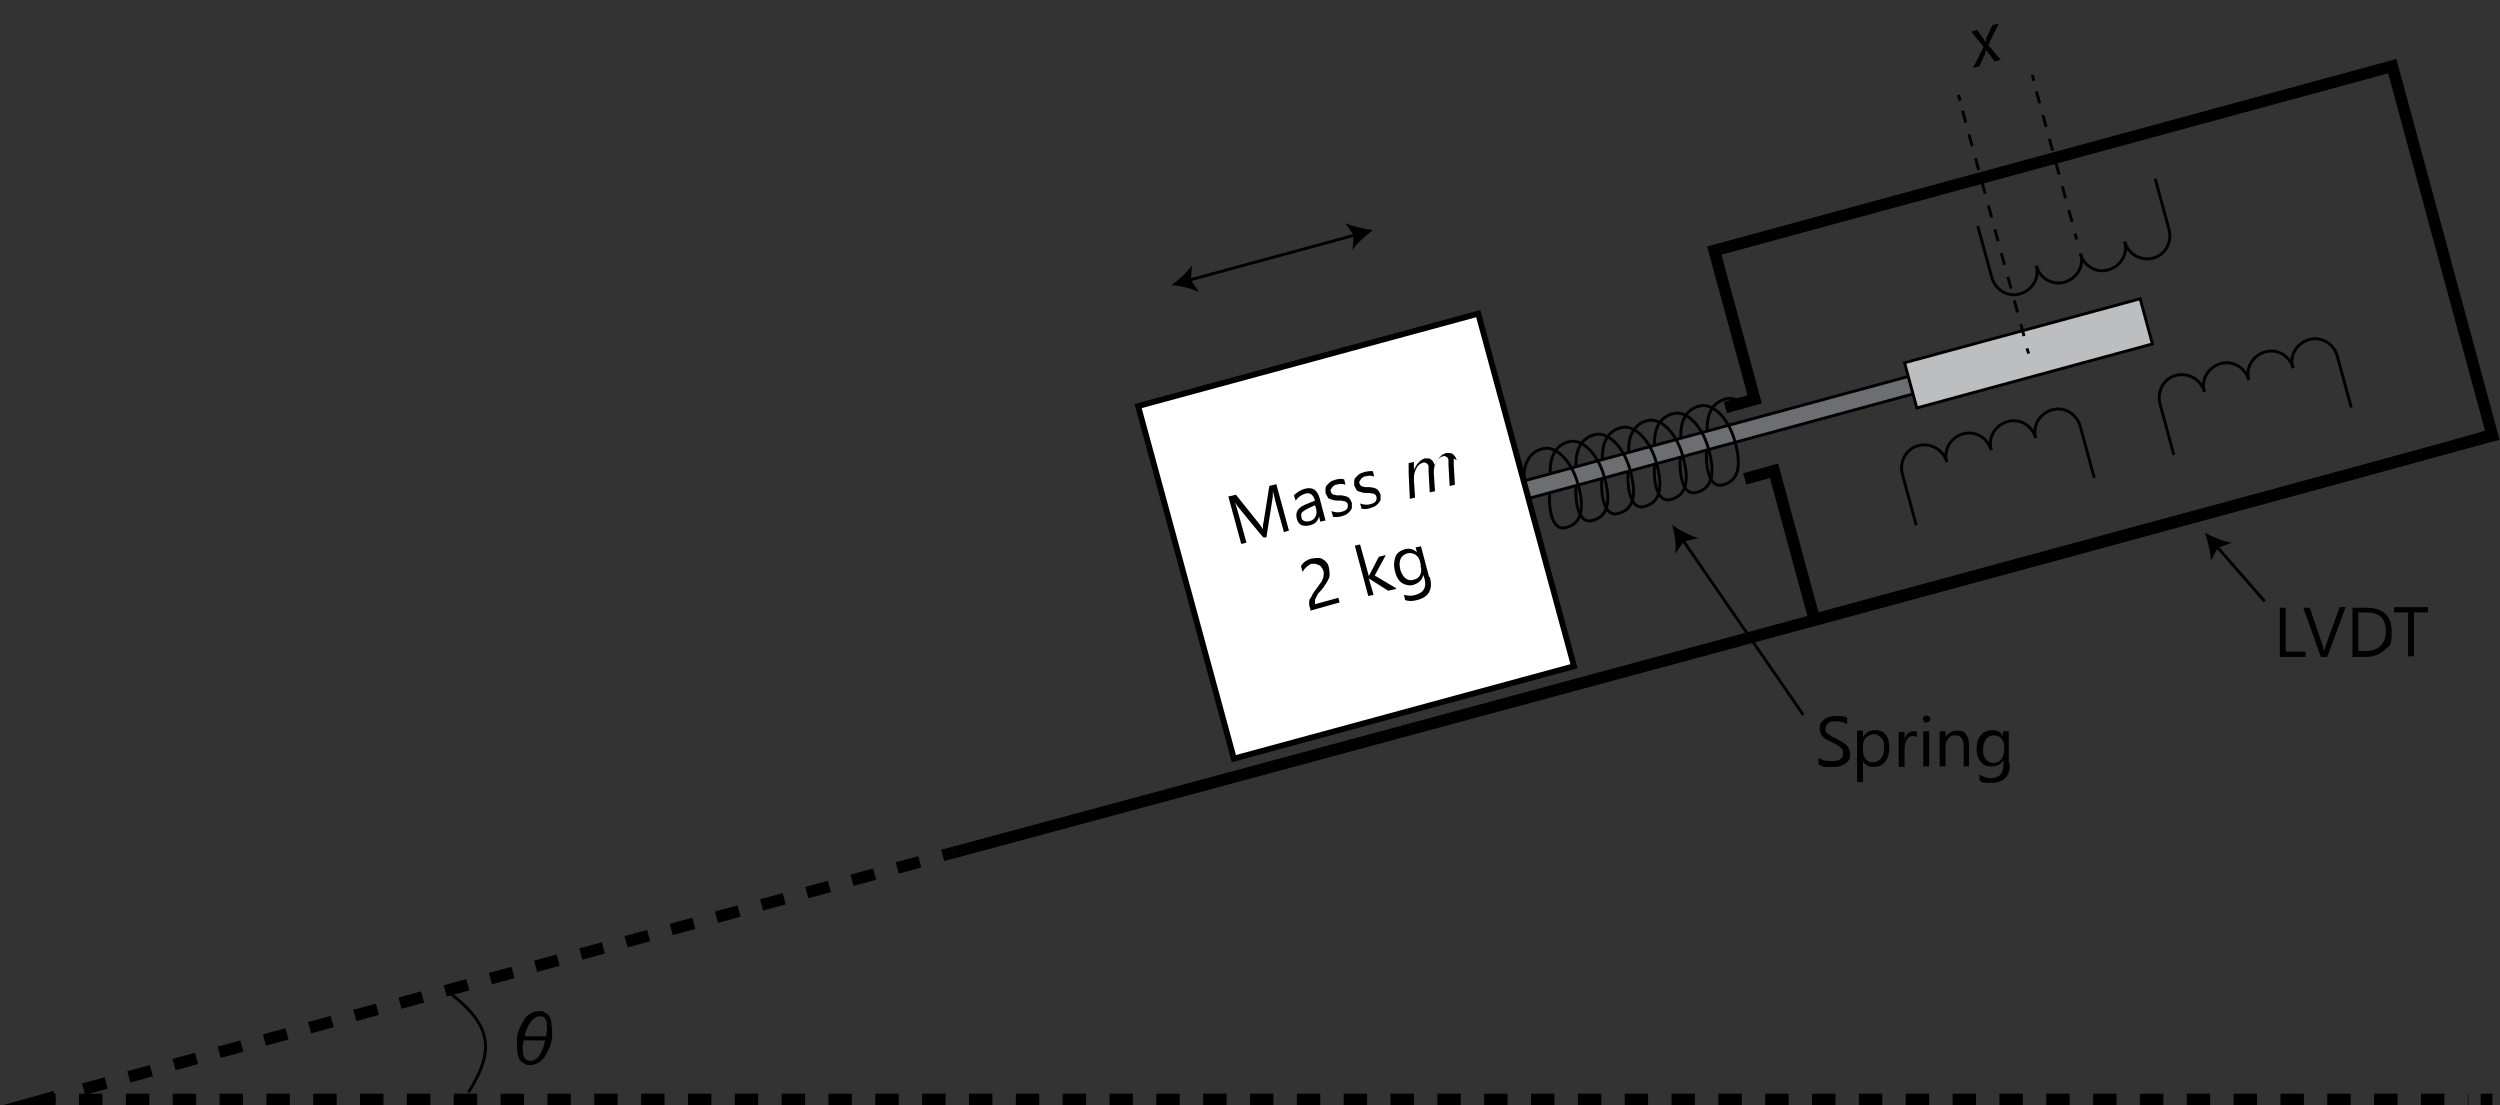 <?xml version="1.0" encoding="UTF-8"?>
<svg id="Layer_1" xmlns="http://www.w3.org/2000/svg" width="427" height="188.8" version="1.1" viewBox="0 0 427 188.8">
  <rect x="0" y="0" width="427" height="188.8" fill="#333333" stroke="none"/>
  <!-- Generator: Adobe Illustrator 29.1.0, SVG Export Plug-In . SVG Version: 2.1.0 Build 142)  -->
  <defs>
    <style>
      .st0, .st1, .st2, .st3, .st4, .st5, .st6, .st7, .st8, .st9 {
        stroke: #000;
      }

      .st0, .st1, .st3, .st4, .st5, .st6, .st7 {
        stroke-miterlimit: 10;
      }

      .st0, .st3, .st10, .st4, .st5, .st6, .st7 {
        fill: none;
      }

      .st0, .st6, .st7 {
        stroke-width: .5px;
      }

      .st1 {
        stroke-dasharray: 4;
      }

      .st1, .st2 {
        fill: #fff;
      }

      .st2 {
        stroke-width: 1px;
      }

      .st2, .st8, .st9 {
        stroke-miterlimit: 10;
      }

      .st3 {
        stroke-dasharray: 4 4;
      }

      .st3, .st4, .st5 {
        stroke-width: 2px;
      }

      .st4 {
        stroke-dasharray: 4 4;
      }

      .st6 {
        stroke-dasharray: 2.1 2.1;
      }

      .st7 {
        stroke-dasharray: 2.1 2.1;
      }

      .st8 {
        fill: #bcbec0;
      }

      .st8, .st9 {
        stroke-width: .5px;
      }

      .st9 {
        fill: #6d6e71;
      }
    </style>
  </defs>
  <rect class="st9" x="231.9" y="76.9" width="96.2" height="3.1" transform="translate(-10.8 76.1) rotate(-15.2)"/>
  <polyline class="st5" points="298 81.8 303 80.4 309.9 105.8 425.7 74.4 408.6 11.3 292.8 42.8 299.7 68.2 294.7 69.6"/>
  <rect class="st8" x="325.6" y="56.4" width="41.7" height="8" transform="translate(-3.7 92.9) rotate(-15.2)"/>
  <g>
    <path class="st0" d="M347.8,45.4c.6,2.1-.7,4.2-2.8,4.8-2.1.6-4.2-.7-4.8-2.8l-2.4-8.8"/>
    <path class="st0" d="M355.4,43.4c.6,2.1-.7,4.2-2.8,4.8s-4.2-.7-4.8-2.8"/>
    <path class="st0" d="M362.9,41.3c.6,2.1-.7,4.2-2.8,4.8-2.1.6-4.2-.7-4.8-2.8"/>
    <path class="st0" d="M362.9,41.3c.6,2.1,2.7,3.3,4.8,2.8s3.3-2.7,2.8-4.8l-2.4-8.8"/>
  </g>
  <g>
    <path class="st0" d="M347.7,74.8c-.6-2.1.7-4.2,2.8-4.8s4.2.7,4.8,2.8l2.4,8.8"/>
    <path class="st0" d="M340.1,76.8c-.6-2.1.7-4.2,2.8-4.8s4.2.7,4.8,2.8"/>
    <path class="st0" d="M332.5,78.9c-.6-2.1.7-4.2,2.8-4.8s4.2.7,4.8,2.8"/>
    <path class="st0" d="M332.5,78.9c-.6-2.1-2.7-3.3-4.8-2.8s-3.3,2.7-2.8,4.8l2.4,8.8"/>
  </g>
  <g>
    <path class="st0" d="M391.6,62.8c-.6-2.1.7-4.2,2.8-4.8,2.1-.6,4.2.7,4.8,2.8l2.4,8.8"/>
    <path class="st0" d="M384.1,64.9c-.6-2.1.7-4.2,2.8-4.8,2.1-.6,4.2.7,4.8,2.8"/>
    <path class="st0" d="M376.5,66.9c-.6-2.1.7-4.2,2.8-4.8,2.1-.6,4.2.7,4.8,2.8"/>
    <path class="st0" d="M376.5,66.9c-.6-2.1-2.7-3.3-4.8-2.8s-3.3,2.7-2.8,4.8l2.4,8.8"/>
  </g>
  <rect class="st2" x="201.5" y="60.4" width="60.2" height="62.4" transform="translate(-15.9 63.9) rotate(-15.2)"/>
  <g>
    <path d="M220.2,90.6l-.9.3-1.5-5.4c-.1-.4-.2-1-.4-1.6h0c0,.4,0,.7,0,.9l-1.1,7h-.5c0,.1-4.4-5.3-4.4-5.3-.1-.2-.3-.4-.5-.8h0c.1.3.3.8.5,1.6l1.5,5.4-.9.2-2.2-8.1,1.3-.3,4,5c.3.4.5.7.6.9h0c0-.5,0-.9.1-1.1l1-6.3,1.2-.3,2.2,8.1Z"/>
    <path d="M226.4,88.9l-.9.2-.2-.9h0c-.2.8-.7,1.3-1.5,1.5-.6.2-1.1.1-1.5,0-.4-.2-.7-.6-.8-1.1-.3-1.1.2-1.9,1.4-2.4l1.7-.7c-.3-1-.8-1.4-1.6-1.2-.7.2-1.3.6-1.7,1.2l-.3-.9c.5-.5,1.1-.9,1.8-1.1,1.4-.4,2.2.2,2.6,1.6l1,3.8ZM224.6,86.3l-1.3.6c-.4.2-.7.4-.9.6s-.2.5-.1.9c0,.3.2.5.5.6s.5.1.9,0c.5-.1.8-.4,1-.8.2-.4.2-.8.1-1.3l-.2-.6Z"/>
    <path d="M227.7,88.3l-.3-1c.6.2,1.2.3,1.8.1.8-.2,1.1-.6,1-1.2,0-.2-.1-.3-.2-.4-.1,0-.2-.2-.4-.2-.1,0-.3,0-.5-.1-.2,0-.4,0-.6,0-.3,0-.5,0-.8-.1s-.4-.1-.6-.2c-.2,0-.3-.2-.4-.4-.1-.2-.2-.3-.3-.6,0-.3,0-.5,0-.8s.2-.5.4-.7.4-.4.6-.5c.2-.1.5-.2.8-.3.5-.1,1-.2,1.4,0l.2.9c-.5-.2-1-.2-1.6,0-.2,0-.3.1-.4.2-.1,0-.2.2-.3.3,0,0-.1.2-.2.3s0,.2,0,.3c0,.2.1.3.2.4,0,0,.2.2.3.2.1,0,.3,0,.4.1.2,0,.4,0,.6,0,.3,0,.5,0,.8.1.2,0,.4.1.6.2s.3.2.4.4.2.3.3.6c0,.3,0,.6,0,.8s-.2.5-.4.7c-.2.2-.4.4-.6.5-.3.1-.5.2-.8.3-.6.1-1.1.2-1.6,0Z"/>
    <path d="M232.6,87l-.3-1c.6.2,1.2.3,1.8.1.8-.2,1.1-.6,1-1.2,0-.2-.1-.3-.2-.4-.1,0-.2-.2-.4-.2s-.3,0-.5-.1c-.2,0-.4,0-.6,0-.3,0-.5,0-.8-.1s-.4-.1-.6-.2c-.2,0-.3-.2-.4-.4s-.2-.3-.3-.6c0-.3,0-.5,0-.8s.2-.5.4-.7c.2-.2.4-.4.6-.5s.5-.2.8-.3c.5-.1,1-.2,1.4-.1l.2.9c-.5-.2-1-.2-1.6,0-.2,0-.3.1-.4.2-.1,0-.2.2-.3.3,0,0-.1.2-.2.3s0,.2,0,.3c0,.2.1.3.2.4,0,0,.2.2.3.2.1,0,.3,0,.4.1.2,0,.4,0,.6,0,.3,0,.5,0,.8.1.2,0,.4.1.6.2s.3.2.4.4.2.3.3.6c0,.3,0,.6,0,.8s-.2.5-.4.7c-.2.2-.4.4-.6.5-.3.1-.5.2-.8.3-.6.2-1.1.2-1.6,0Z"/>
    <path d="M248.3,78.3c0,0,0,.1,0,.2s0,.2,0,.3,0,.2,0,.3c0,.1,0,.2,0,.3l.2,3.4-.9.2-.2-3.6c0,0,0-.1,0-.2,0,0,0-.2,0-.2s0-.2,0-.2c0,0,0-.1,0-.2,0-.3-.2-.5-.4-.6-.2-.1-.4-.2-.7,0-.1,0-.3.1-.4.2s-.3.2-.4.4-.2.3-.3.5-.2.4-.2.6-.1.4-.1.6,0,.4,0,.6l.2,3-.9.2-.2-3.6c0,0,0-.1,0-.2,0,0,0-.2,0-.2s0-.2,0-.2c0,0,0-.1,0-.2,0-.3-.2-.5-.4-.6-.2-.1-.4-.2-.7,0-.1,0-.3.1-.4.2-.1.1-.3.2-.4.4-.1.2-.2.3-.3.5,0,.2-.2.4-.2.6,0,.2-.1.4-.1.6s0,.4,0,.6l.2,3-.9.2-.2-4.4c0-.2,0-.3,0-.5,0-.2,0-.3,0-.5,0-.2,0-.3,0-.4,0-.1,0-.2,0-.3l.9-.2c0,.2,0,.3,0,.5,0,.2,0,.3,0,.5,0,.2,0,.3,0,.5h0c0-.3.2-.5.3-.7s.2-.4.4-.6.3-.3.5-.5c.2-.1.4-.2.6-.3.2,0,.5,0,.6,0s.4,0,.5.2c.1,0,.3.2.4.4s.2.4.3.6c0-.2.2-.5.3-.7s.2-.4.4-.6.3-.3.5-.5c.2-.1.4-.2.6-.3.5-.1.9,0,1.2.1.3.3.6.6.7,1.1Z"/>
    <path d="M226,97.5c0-.2-.2-.5-.3-.6-.1-.2-.3-.3-.4-.4-.2,0-.4-.1-.6-.2-.2,0-.4,0-.6,0-.2,0-.4.1-.5.2s-.3.2-.4.3-.3.3-.4.4-.2.3-.3.5l-.3-1c.2-.3.4-.6.7-.8s.7-.4,1.1-.5c.3,0,.6-.1,1-.1.3,0,.6,0,.9.2s.5.3.7.6c.2.2.3.5.4.9,0,.3.1.6.1.9s0,.6-.1.8-.2.5-.4.8-.4.6-.6.9c-.3.4-.6.7-.8.9-.2.3-.3.5-.4.7s-.2.4-.2.6c0,.2,0,.4,0,.6l4-1.1.2.8-5,1.4v-.4c-.2-.3-.2-.7-.2-.9s0-.6.2-.8.3-.6.5-.9c.2-.3.5-.7.8-1.1.2-.3.4-.6.6-.8.1-.2.2-.5.3-.7,0-.2.1-.4.1-.7,0-.2,0-.4-.1-.6Z"/>
    <path d="M238.4,100.6l-1.3.3-3.3-2.1h0s.8,2.8.8,2.8l-.9.2-2.3-8.6.9-.2,1.5,5.4h0s1.7-3.3,1.7-3.3l1.2-.3-1.9,3.5,3.7,2.2Z"/>
    <path d="M244.2,98.5c.6,2.1-.1,3.5-2.2,4-.7.2-1.4.2-2,0l-.2-.9c.8.2,1.4.2,2,0,1.4-.4,1.9-1.3,1.5-2.8l-.2-.6h0c-.2.9-.8,1.4-1.7,1.7-.7.2-1.4,0-1.9-.3s-1-1-1.2-1.9c-.3-1-.2-1.8,0-2.5s.9-1.2,1.7-1.4c.8-.2,1.4,0,2,.5h0s-.2-.8-.2-.8l.9-.2,1.4,5.3ZM242.7,96.6l-.2-.8c-.1-.5-.4-.8-.8-1.1-.4-.2-.8-.3-1.3-.2-.6.2-1,.5-1.2,1-.2.5-.2,1.1,0,1.9.2.6.5,1.1.9,1.4.4.3.9.4,1.4.2.5-.1.9-.4,1.1-.9.2-.4.2-1,0-1.5Z"/>
  </g>
  <path class="st0" d="M260.3,82.2c-.2-3.3,1.2-5.2,3.4-5.6,1.9-.4,4.6,1.8,5.8,6s.7,6.8-2,7.5c-2.8.8-3-4.5-2.8-5.9"/>
  <path class="st0" d="M264.8,81c-.2-3.3,1.2-5.2,3.4-5.6,1.9-.4,4.6,1.8,5.8,6s.7,6.8-2,7.5c-2.8.8-3-4.5-2.8-5.9"/>
  <path class="st0" d="M269.2,79.8c-.2-3.3,1.2-5.2,3.4-5.6,1.9-.4,4.6,1.8,5.8,6s.7,6.8-2,7.5c-2.8.8-3-4.5-2.8-5.9"/>
  <path class="st0" d="M273.7,78.6c-.2-3.3,1.2-5.2,3.4-5.6,1.9-.4,4.6,1.8,5.8,6s.7,6.8-2,7.5c-2.8.8-3-4.5-2.8-5.9"/>
  <path class="st0" d="M278.2,77.4c-.2-3.3,1.2-5.2,3.4-5.6,1.9-.4,4.6,1.8,5.8,6s.7,6.8-2,7.5c-2.8.8-3-4.5-2.8-5.9"/>
  <path class="st0" d="M282.6,76.2c-.2-3.3,1.2-5.2,3.4-5.6,1.9-.4,4.6,1.8,5.8,6s.7,6.8-2,7.5c-2.8.8-3-4.5-2.8-5.9"/>
  <path class="st0" d="M287.1,74.9c-.2-3.3,1.2-5.2,3.4-5.6,1.9-.4,4.6,1.8,5.8,6s.7,6.8-2,7.5c-2.8.8-3-4.5-2.8-5.9"/>
  <path class="st0" d="M291.6,73.7c-.2-3.3,1.2-5.2,3.4-5.6.7-.2,1.6.1,2.5.7"/>
  <g>
    <line class="st10" x1="346.5" y1="60.4" x2="334.5" y2="16.2"/>
    <g>
      <line class="st0" x1="346.5" y1="60.4" x2="346.2" y2="59.5"/>
      <line class="st6" x1="345.7" y1="57.4" x2="335" y2="18.2"/>
      <line class="st0" x1="334.8" y1="17.2" x2="334.5" y2="16.2"/>
    </g>
  </g>
  <g>
    <line class="st10" x1="354.7" y1="40.9" x2="347.1" y2="12.8"/>
    <g>
      <line class="st0" x1="354.7" y1="40.9" x2="354.4" y2="39.9"/>
      <line class="st7" x1="353.9" y1="37.9" x2="347.6" y2="14.8"/>
      <line class="st0" x1="347.4" y1="13.8" x2="347.1" y2="12.8"/>
    </g>
  </g>
  <path d="M339.6,7.7l2.1,2.5-1,.3-1.2-1.6c0,0,0-.1-.2-.2s-.1-.2-.2-.2h0c0,0,0,.1,0,.2,0,0,0,.1,0,.2s0,.1,0,.1c0,0,0,0,0,.1l-1,2.2-1.1.3,1.8-3.6-2.1-2.6,1-.3,1.2,1.7c0,0,.1.2.2.3s.1.2.1.2h0s0,0,0-.1,0,0,0-.2,0-.1,0-.2c0,0,0-.1,0-.2l1.1-2.3,1.1-.3-1.8,3.7Z"/>
  <path class="st5" d="M425.7,74.2c-2.4,1.3-262.8,71.4-262.8,71.4"/>
  <g>
    <path class="st5" d="M162.9,145.6c0,0-.8.2-1.9.5"/>
    <path class="st4" d="M157.1,147.2c-25.2,6.9-124.8,33.9-145.7,39.6"/>
    <path class="st5" d="M9.4,187.3c-1.2.3-1.9.5-1.9.5h2"/>
    <line class="st3" x1="13.5" y1="187.8" x2="421.6" y2="187.8"/>
    <line class="st5" x1="423.7" y1="187.8" x2="425.7" y2="187.8"/>
  </g>
  <path class="st1" d="M204.6,107.2"/>
  <g>
    <line class="st0" x1="202.9" y1="47.9" x2="231.6" y2="40.1"/>
    <path d="M200,48.7c1.5.1,3.4.5,4.8,1.2l-1.4-2.1.2-2.5c-.8,1.2-2.3,2.5-3.5,3.4Z"/>
    <path d="M234.5,39.3c-1.2.9-2.7,2.2-3.5,3.4l.2-2.5-1.4-2.1c1.3.6,3.2,1,4.7,1.2Z"/>
  </g>
  <g>
    <line class="st0" x1="308" y1="122.1" x2="287.4" y2="92.2"/>
    <path d="M285.7,89.7c1.2.9,3,1.8,4.4,2.2l-2.5.6-1.5,2.1c.2-1.4,0-3.4-.5-4.9Z"/>
  </g>
  <g>
    <line class="st0" x1="386.8" y1="102.7" x2="378.6" y2="93.3"/>
    <path d="M376.6,91c1.3.7,3.2,1.5,4.6,1.7l-2.4.9-1.2,2.2c0-1.4-.5-3.4-1-4.8Z"/>
  </g>
  <path d="M94.3,175.4c0,.1,0,.3,0,.4s0,.3,0,.5,0,.4,0,.5,0,.4,0,.6c-.2.7-.3,1.4-.6,1.9s-.5,1-.8,1.4-.7.7-1.1.9-.8.3-1.3.3-.6,0-.9-.2-.5-.3-.7-.5-.3-.5-.4-.9-.2-.8-.2-1.2,0-.2,0-.4,0-.3,0-.5,0-.3,0-.5,0-.3,0-.5c.1-.7.3-1.3.6-1.9s.5-1,.8-1.4.7-.7,1.1-.9.8-.3,1.3-.3.7,0,.9.2.5.3.7.5.3.5.4.8.1.7.1,1.1ZM89.4,177.7c0,.3,0,.5-.1.8s0,.5,0,.7c0,.7.1,1.2.3,1.5s.5.5,1,.5,1.1-.3,1.5-.9.8-1.4,1-2.6h-3.7ZM93.4,175.4c0-.3,0-.5,0-.7s-.1-.4-.2-.6-.2-.3-.4-.4-.3-.1-.6-.1-.6,0-.9.3-.5.4-.7.7-.4.6-.6,1.1-.3.8-.4,1.3h3.7c0-.3,0-.5.1-.8s0-.5,0-.7Z"/>
  <g>
    <path d="M393.8,112.2h-4.4v-8.4h1v7.5h3.4v.9h0Z"/>
    <path d="M400.6,103.8l-3.1,8.4h-1.1l-3-8.4h1.1l2.3,6.7c0,.2.1.5.2.7h0c0-.2.1-.5.2-.8l2.4-6.7h1.1Z"/>
    <path d="M401.8,112.2v-8.4h2.3c3,0,4.4,1.4,4.4,4.1s-.4,2.3-1.2,3.1-1.9,1.2-3.3,1.2h-2.2ZM402.8,104.6v6.6h1.2c1.1,0,2-.3,2.6-.9s.9-1.4.9-2.5c0-2.2-1.1-3.2-3.4-3.2h-1.3Z"/>
    <path d="M414.7,104.6h-2.4v7.5h-1v-7.5h-2.4v-.9h5.8v.9h0Z"/>
  </g>
  <g>
    <path d="M310.6,130.6v-1.2c.1.1.3.2.5.3s.4.2.6.2.4.1.6.1.4,0,.6,0c.6,0,1.1-.1,1.4-.3s.5-.6.5-1,0-.4-.1-.6-.2-.3-.4-.5-.4-.3-.6-.4-.5-.3-.8-.4c-.3-.2-.6-.3-.8-.4s-.5-.3-.7-.5-.3-.4-.4-.6-.2-.5-.2-.8,0-.7.2-1,.4-.5.7-.7.6-.3.9-.4.7-.1,1.1-.1c.8,0,1.4,0,1.8.3v1.1c-.5-.3-1.1-.5-1.9-.5s-.4,0-.6,0-.4.1-.6.2-.3.2-.4.4-.2.4-.2.6,0,.4.1.6.2.3.4.4.4.2.6.4.5.2.8.4.6.3.9.5.5.3.7.5.4.4.5.7.2.5.2.8,0,.8-.2,1.1-.4.5-.7.7-.6.3-1,.4-.7.1-1.1.1-.3,0-.5,0-.4,0-.6,0-.4,0-.6-.1-.3-.2-.4-.2Z"/>
    <path d="M318.2,130h0v3.6h-1v-8.8h1v1.1h0c.5-.8,1.2-1.2,2.1-1.2s1.4.3,1.8.8.6,1.3.6,2.2-.2,1.8-.7,2.4-1.2.9-2,.9-1.4-.3-1.8-1ZM318.2,127.6v.8c0,.5.2.9.5,1.3s.7.5,1.2.5,1-.2,1.4-.7.5-1.1.5-1.9-.1-1.2-.5-1.6-.7-.6-1.2-.6-1,.2-1.4.6-.5.9-.5,1.5Z"/>
    <path d="M327.4,125.9c-.2-.1-.4-.2-.7-.2s-.8.2-1,.6-.4.9-.4,1.6v3.1h-1v-6h1v1.2h0c.1-.4.4-.8.6-1s.6-.3.9-.3.4,0,.6,0v1h0Z"/>
    <path d="M329,123.4c-.2,0-.3,0-.4-.2s-.2-.3-.2-.4,0-.3.2-.4.3-.2.4-.2.3,0,.5.2.2.3.2.4,0,.3-.2.4-.3.2-.5.2ZM329.5,130.9h-1v-6h1v6Z"/>
    <path d="M336.4,130.9h-1v-3.4c0-1.3-.5-1.9-1.4-1.9s-.9.2-1.2.5-.5.8-.5,1.4v3.4h-1v-6h1v1h0c.5-.8,1.1-1.1,2-1.1s1.2.2,1.5.6.5,1,.5,1.8v3.7h0Z"/>
    <path d="M343.3,130.4c0,2.2-1,3.3-3.2,3.3s-1.4-.1-2-.4v-1c.7.4,1.3.6,1.9.6,1.5,0,2.2-.8,2.2-2.4v-.7h0c-.5.8-1.1,1.1-2.1,1.1s-1.4-.3-1.8-.8-.7-1.2-.7-2.1.2-1.8.7-2.4,1.2-.9,2-.9,1.4.3,1.8,1h0v-.8h1v5.5h0ZM342.3,128.2v-.9c0-.5-.2-.9-.5-1.2s-.7-.5-1.2-.5-1.1.2-1.4.7-.5,1-.5,1.8.2,1.2.5,1.6.8.6,1.3.6,1-.2,1.3-.6.5-.9.5-1.5Z"/>
  </g>
  <path class="st0" d="M76.8,169.6c7.7,5.8,7.4,10.3,3.2,17"/>
</svg>